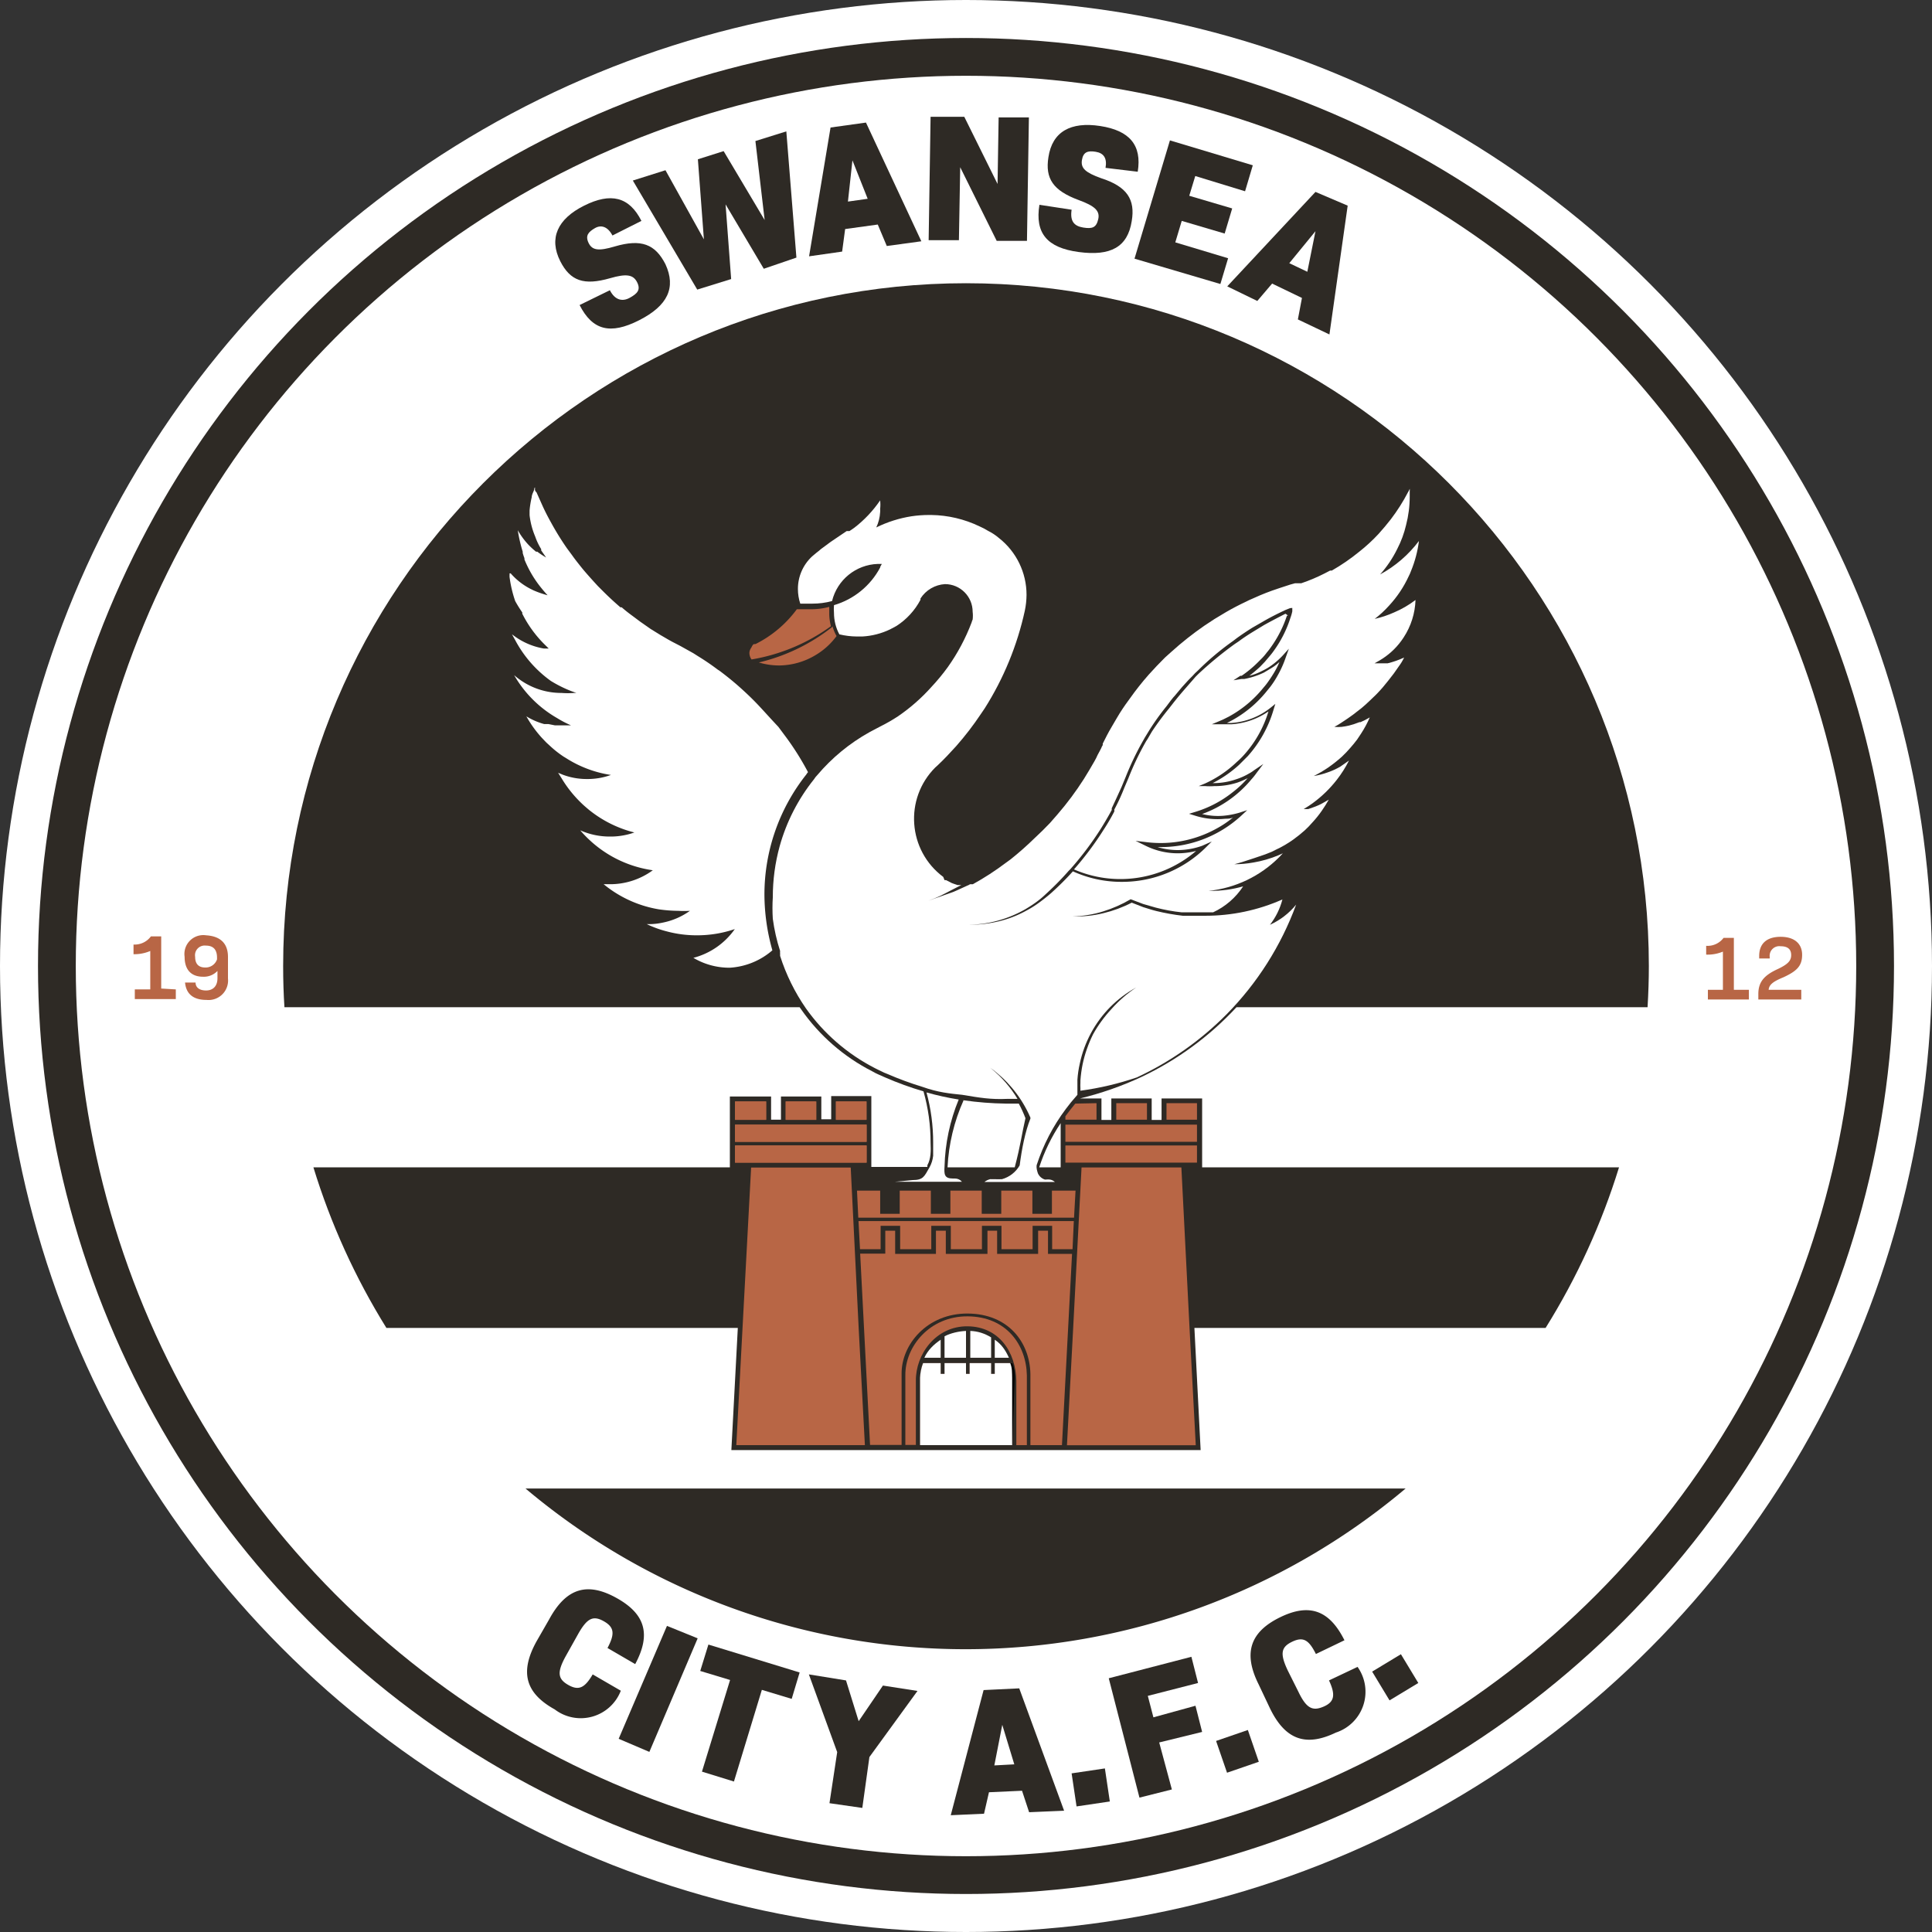 <?xml version="1.0" encoding="UTF-8" standalone="no"?>
<svg
   xmlns:dc="http://purl.org/dc/elements/1.1/"
   xmlns:cc="http://creativecommons.org/ns#"
   xmlns:rdf="http://www.w3.org/1999/02/22-rdf-syntax-ns#"
   xmlns:svg="http://www.w3.org/2000/svg"
   xmlns="http://www.w3.org/2000/svg"
   xmlns:sodipodi="http://sodipodi.sourceforge.net/DTD/sodipodi-0.dtd"
   xmlns:inkscape="http://www.inkscape.org/namespaces/inkscape"
   inkscape:version="1.0 (4035a4f, 2020-05-01)"
   height="600"
   width="600"
   sodipodi:docname="Logoo Swansea City AFC - 2021.svg"
   version="1.1"
   viewBox="0 0 600 600"
   data-name="Layer 1"
   id="Layer_1">
  <rect x="0" y="0" width="600" height="600" fill="#333333" stroke="none"/>
  <sodipodi:namedview
     inkscape:current-layer="Layer_1"
     inkscape:window-maximized="0"
     inkscape:window-y="0"
     inkscape:window-x="0"
     inkscape:cy="347.71313"
     inkscape:cx="311.44548"
     inkscape:zoom="0.7425"
     showgrid="false"
     id="namedview950"
     inkscape:window-height="900"
     inkscape:window-width="1440"
     inkscape:pageshadow="2"
     inkscape:pageopacity="0"
     guidetolerance="10"
     gridtolerance="10"
     objecttolerance="10"
     borderopacity="1"
     bordercolor="#666666"
     pagecolor="#ffffff" />
  <defs
     id="defs835">
    <style
       id="style833">.cls-1,.cls-6{fill:#fff;}.cls-2,.cls-5{fill:#2e2a25;}.cls-3,.cls-4{fill:#b86645;}.cls-4,.cls-5,.cls-6{fill-rule:evenodd;}</style>
  </defs>
  <g
     id="g1136">
    <circle
       class="cls-1"
       cx="300"
       cy="300"
       r="300"
       id="circle837"
       style="stroke-width:6.667" />
    <circle
       class="cls-2"
       cx="300"
       cy="300"
       r="288.2"
       id="circle839"
       style="stroke-width:6.667" />
    <circle
       class="cls-1"
       cx="300"
       cy="300"
       r="276.467"
       id="circle841"
       style="stroke-width:6.667" />
  </g>
  <g
     id="g1148">
    <path
       id="path929"
       style="fill:#2e2a25;stroke-width:6.667;fill-opacity:1"
       d="M 300.01,87.959 C 182.895,87.954 87.948,182.885 87.934,300 c 0,4.444 0.134,8.712 0.4,12.801 H 248.334 l 0.467,0.666 c 5.682,8.144 13.284,14.761 22.133,19.266 1.244,0.751 2.618,1.253 3.934,1.867 3.885,1.69 7.87,3.137 11.934,4.334 1.467,5.184 2.207,10.546 2.199,15.934 0.103,2.459 0.136,4.975 -1,7 0.013,0.178 0.013,0.356 0,0.533 h -17.4 v -22 h -12.467 v 7.199 h -3.066 V 340.533 H 242.533 v 7.199 h -3.066 v -7.199 h -12.801 v 22 H 97.334 C 102.709,380.063 110.328,396.824 120,412.4 h 109.133 l -2,37.934 h 145.734 l -1.934,-37.934 H 480 c 9.719,-15.57 17.383,-32.331 22.801,-49.867 h -129.467 v -21.4 h -12.602 v 6.668 h -3.066 v -6.668 h -12.533 v 6.668 h -3.066 v -6.668 h -6.666 c 6.56,-1.587 12.947,-3.82 19.066,-6.666 11.137,-5.271 21.162,-12.625 29.533,-21.666 H 511.666 C 511.933,308.356 512.066,304.089 512.066,300 512.052,182.893 417.117,87.965 300.01,87.959 Z M 299,341.666 h 0.268 l -0.016,0.037 c 4.334,0.626 8.704,0.97 13.082,1.029 h 4.066 c 0.783,1.467 1.474,2.981 2.066,4.535 -1.14,4.847 -1.447,8.113 -3.334,15.266 h -20.865 c 0.346,-7.194 2.037,-14.259 4.984,-20.83 -0.084,-0.012 -0.168,-0.025 -0.252,-0.037 z m 30.4,7.135 v 13.732 h -6.668 c 1.577,-4.864 3.821,-9.485 6.668,-13.732 z"
       sodipodi:nodetypes="cccccccccccccccccccccccccccccccccccccccccccccccccccccccccccccc" />
    <path
       class="cls-5"
       d="m 436.533,462.267 a 212.067,212.067 0 0 1 -273.333,0 z"
       id="path943"
       style="stroke-width:6.667" />
  </g>
  <g
     id="g1005">
    <g
       id="g979">
      <path
         style="stroke-width:6.667"
         id="path843"
         d="m 54.6,307.267 v 3 H 41.867 v -3 h 4.8 v -11.933 a 12.467,12.467 0 0 1 -5.2,1 v -3 a 6.267,6.267 0 0 0 5.4,-2.533 h 3.2 V 307 Z"
         class="cls-3" />
      <path
         style="stroke-width:6.667"
         id="path845"
         d="m 70.8,297.2 v 6.667 a 6.067,6.067 0 0 1 -6.667,6.667 c -4.2,0 -6.333,-1.933 -6.667,-5.4 h 3.267 c 0,1.533 1.2,2.467 3.267,2.467 2.067,0 3.533,-1.267 3.533,-3.8 v -2.267 a 5.8,5.8 0 0 1 -4.467,1.8 c -3.667,0 -5.733,-2.133 -5.733,-6.2 A 5.867,5.867 0 0 1 64,290.467 c 4.4,0.267 6.8,2.467 6.8,6.733 z m -3.4,0.733 V 297.4 c 0,-2.467 -1.133,-3.733 -3.467,-3.733 A 3,3 0 0 0 60.6,297.133 c 0,2.133 1,3.333 3.133,3.333 A 3.733,3.733 0 0 0 67.4,297.933 Z"
         class="cls-3" />
      <path
         style="stroke-width:6.667"
         id="path847"
         d="m 543.133,307.4 v 3 H 530.4 v -3 h 4.667 v -11.867 a 12.4,12.4 0 0 1 -5.2,0.933 v -2.733 a 6.2,6.2 0 0 0 5.4,-2.467 h 3.2 V 307.4 Z"
         class="cls-3" />
      <path
         style="stroke-width:6.667"
         id="path849"
         d="M 549.267,307.4 H 559.4 v 3 h -13.333 v -1.667 c 0,-3.667 1.667,-5.8 6.067,-7.8 3.067,-1.467 4.133,-2.533 4.133,-4.333 0,-1.8 -1.067,-2.733 -3.267,-2.733 A 3,3 0 0 0 549.6,297.2 v 0.467 h -3.267 v -0.8 c 0,-3.867 2.4,-5.933 6.667,-5.933 4.267,0 6.667,2.133 6.667,5.6 0,3.467 -1.667,5.067 -5.867,7 -3.267,1.333 -4.4,2.333 -4.533,3.867 z"
         class="cls-3" />
    </g>
    <g
       id="g973">
      <path
         style="stroke-width:6.667"
         id="path851"
         d="m 197.267,516.8 c 4.933,-9.2 3.2,-15.533 -5.8,-20.533 -9,-5 -15.6,-3.2 -20.933,6.667 l -3.867,6.733 c -5.333,9.6 -3.533,16.133 5.6,21.2 a 13.333,13.333 0 0 0 20.533,-5.8 L 184.067,520 c -2.467,4.2 -4.333,5.133 -7.6,3.267 -3.267,-1.867 -3.533,-3.933 -0.733,-9 L 179.467,507.6 c 2.8,-5 4.667,-6 8,-4.133 3.333,1.867 3.533,3.933 1.2,8.333 z"
         class="cls-2" />
      <path
         style="stroke-width:6.667"
         id="path853"
         d="m 207.133,504.933 -15,35.067 9.533,4.067 15,-35.267 z"
         class="cls-2" />
      <path
         style="stroke-width:6.667"
         id="path855"
         d="m 220,510.733 -2.533,8.2 9.267,2.8 L 218,550.2 227.933,553.267 236.6,524.8 l 9.267,2.8 2.467,-8.2 z"
         class="cls-2" />
      <path
         style="stroke-width:6.667"
         id="path857"
         d="m 274.2,523.467 -7.533,11.067 -3.933,-12.667 L 251.2,520 260,544.133 257.6,560 l 10.2,1.467 2.2,-15.8 14.933,-20.533 z"
         class="cls-2" />
      <path
         style="stroke-width:6.667"
         id="path859"
         d="m 316.533,524.333 -11.067,0.533 -10.2,38.867 L 305.6,563.267 307.133,556.6 317.4,556.133 l 2.2,6.667 10.867,-0.467 z m -7.733,23.933 2.467,-12.6 L 315,547.933 Z"
         class="cls-2" />
      <path
         style="stroke-width:6.667"
         id="path861"
         d="M 343.133,549.2 332.8,550.733 334.333,561 l 10.333,-1.533 z"
         class="cls-2" />
      <path
         style="stroke-width:6.667"
         id="path863"
         d="m 373.333,537.867 -2.067,-8.133 -13.067,3.6 -1.733,-6.667 15.6,-4 L 370,514.533 344.333,521.2 l 9.533,37.067 10.067,-2.533 -3.933,-14.6 z"
         class="cls-2" />
      <path
         style="stroke-width:6.667"
         id="path865"
         d="m 387.533,537.267 -9.867,3.4 3.4,9.867 9.867,-3.4 z"
         class="cls-2" />
      <path
         style="stroke-width:6.667"
         id="path867"
         d="m 421.6,517.667 -8.867,4.2 c 2.067,4.467 1.733,6.667 -1.667,8.133 -3.4,1.467 -5.333,0.6 -7.8,-4.533 L 399.933,518.8 c -2.467,-5.2 -2.133,-7.267 1.333,-8.933 3.467,-1.667 5.2,-0.6 7.4,3.8 L 417.533,509.4 c -4.667,-9.333 -10.867,-11.6 -20,-7.133 -9.133,4.467 -11.6,10.933 -6.667,20.8 l 3.467,7.333 c 4.733,9.867 11.133,12.2 20.533,7.667 a 13.333,13.333 0 0 0 6.733,-20.4 z"
         class="cls-2" />
      <path
         style="stroke-width:6.667"
         id="path869"
         d="m 435.067,513.733 -8.933,5.4 5.4,8.933 8.933,-5.4 z"
         class="cls-2" />
    </g>
    <g
       id="g961">
      <path
         style="stroke-width:6.667"
         id="path871"
         d="M 206.667,82.067 C 203.467,75.8 199.133,74.133 190.933,76.533 186,78 183.933,77.8 182.8,75.467 c -1.133,-2.333 0,-3.467 1.933,-4.6 1.933,-1.133 4,-0.533 5.467,2.267 L 199.2,68.6 C 195.4,61.067 189.667,59.733 181.4,63.867 173.133,68 170.4,74 174,81.133 c 3.133,6.133 7.333,7.6 15.467,5.267 5.067,-1.467 7.2,-1.133 8.4,1.267 1.2,2.4 0,3.533 -2.267,4.8 -2.267,1.267 -4.6,0.8 -6.2,-2.333 l -9.4,4.6 C 184,102.6 189.533,104 198.467,99.467 207.4,94.933 210,89.333 206.667,82.067 Z"
         class="cls-2" />
      <path
         style="stroke-width:6.667"
         id="path873"
         d="M 247.333,80 244.2,40.8 l -9.6,3 2.867,24.533 -12.733,-21.4 -8,2.533 1.867,24.867 -11.933,-21.467 -10.133,3.2 20,33.867 10.533,-3.267 -1.733,-23.2 11.867,20 z"
         class="cls-2" />
      <path
         style="stroke-width:6.667"
         id="path875"
         d="m 268.933,38.067 -11,1.533 -6.667,40 10.267,-1.467 0.933,-7 10.133,-1.4 2.8,6.667 10.733,-1.467 z m -5.6,24.533 1.4,-12.8 4.733,11.933 z"
         class="cls-2" />
      <path
         style="stroke-width:6.667"
         id="path877"
         d="M 310.133,36.467 309.8,57.133 299.467,36.267 H 289 L 288.4,74.6 h 9.4 L 298.2,51.933 309.533,74.8 h 9.4 l 0.6,-38.333 z"
         class="cls-2" />
      <path
         style="stroke-width:6.667"
         id="path879"
         d="m 353.333,53.333 c 1.333,-8.267 -2.533,-12.8 -11.667,-14.2 C 332.533,37.733 326.8,40.867 325.6,48.8 c -1.067,6.667 1.467,10.4 9.4,13.333 4.933,1.8 6.667,3.333 6.067,5.933 -0.6,2.6 -1.8,3.067 -4.667,2.6 -2.867,-0.467 -4.133,-2 -3.6,-5.533 L 322.8,63.6 c -1.4,8.733 2.267,13.333 12.2,14.667 9.933,1.333 15.2,-1.533 16.467,-9.6 C 352.6,62 350.067,57.933 341.933,55.333 337.133,53.6 335.6,52.267 336,49.733 c 0.4,-2.533 1.8,-3 4.267,-2.6 2.467,0.4 3.6,1.933 3.067,5 z"
         class="cls-2" />
      <path
         style="stroke-width:6.667"
         id="path881"
         d="m 386.667,59.4 2.4,-8.067 L 363.333,43.6 l -11,36.733 L 379,88.2 381.4,80.2 365,75.267 367,68.6 l 13.333,3.933 2.333,-7.8 L 369.333,60.8 371.2,54.667 Z"
         class="cls-2" />
      <path
         style="stroke-width:6.667"
         id="path883"
         d="m 408.533,59.6 -27.4,29.333 9.333,4.533 4.6,-5.4 9.267,4.467 -1.267,6.667 9.8,4.667 5.667,-40 z M 406,84.4 400.4,81.733 408.533,71.8 Z"
         class="cls-2" />
    </g>
  </g>
  <g
     id="g1128">
    <rect
       class="cls-3"
       x="228.267"
       y="342.067"
       width="9.667"
       height="5.733"
       id="rect885"
       style="stroke-width:6.667" />
    <rect
       class="cls-3"
       x="244"
       y="342.067"
       width="9.533"
       height="5.733"
       id="rect887"
       style="stroke-width:6.667" />
    <rect
       class="cls-3"
       x="259.6"
       y="342.067"
       width="9.467"
       height="5.733"
       id="rect891"
       style="stroke-width:6.667" />
    <rect
       class="cls-3"
       x="228.267"
       y="349.267"
       width="40.867"
       height="5.333"
       id="rect893"
       style="stroke-width:6.667" />
    <rect
       class="cls-3"
       x="228.267"
       y="355.733"
       width="40.867"
       height="5.333"
       id="rect895"
       style="stroke-width:6.667" />
    <path
       class="cls-4"
       d="M 314.333,427.867 V 448.8 h -28.6 v -20.933 a 14.333,14.333 0 0 1 0.933,-4.533 h 5.467 v 3.333 h 1.2 v -3.333 H 300 v 3.333 h 1.133 v -3.333 H 307.8 v 3.333 h 1.133 v -3.333 h 5.533 a 14.333,14.333 0 0 1 -0.133,4.533 z"
       id="path905"
       style="stroke-width:6.667" />
    <path
       class="cls-4"
       d="M 332.933,389.4 329.8,448.8 H 320 v -22.133 c -0.196,-9.771 -6.807,-18.63 -19.433,-18.734 C 287.94,407.83 279.881,417.602 280,426.667 v 22.066 h -9.8 l -3.067,-59.4 h 7.8 V 382.2 H 278 v 7.2 h 12.667 v -7.2 h 3.067 v 7.2 h 12.933 v -7.2 h 3 v 7.2 H 322.4 v -7.2 h 3.067 v 7.2 z"
       id="path909"
       style="fill:#b86645;fill-opacity:1;stroke-width:6.667"
       sodipodi:nodetypes="cccczccccccccccccccccccccc" />
    <polygon
       class="cls-4"
       points="54.01,62.1 53.1,62.1 53.1,63.19 51.65,63.19 51.65,62.1 50.74,62.1 50.74,63.19 49.29,63.19 49.29,62.1 48.38,62.1 48.38,63.19 46.93,63.19 46.93,62.1 46.02,62.1 46.02,63.19 45.06,63.19 44.99,61.88 55.02,61.88 54.96,63.19 54.01,63.19 "
       id="polygon911"
       transform="matrix(6.667,0,0,6.667,-33.333,-33.333)" />
    <polygon
       class="cls-4"
       points="44.92,60.46 46,60.46 46,61.54 46.91,61.54 46.91,60.46 48.36,60.46 48.36,61.54 49.27,61.54 49.27,60.46 50.73,60.46 50.73,61.54 51.64,61.54 51.64,60.46 53.09,60.46 53.09,61.54 54,61.54 54,60.46 55.1,60.46 55.03,61.72 44.98,61.72 "
       id="polygon913"
       transform="matrix(6.667,0,0,6.667,-33.333,-33.333)" />
    <g
       id="g1084">
      <path
         style="stroke-width:6.667"
         id="path915"
         d="m 340.533,342.6 v 5.133 h -9.667 v -1.067 c 1,-1.333 2,-2.667 3.067,-3.933 z"
         class="cls-4" />
      <rect
         style="stroke-width:6.667"
         id="rect917"
         height="5.133"
         width="9.533"
         y="342.6"
         x="346.667"
         class="cls-3" />
      <polygon
         transform="matrix(6.667,0,0,6.667,-33.333,-33.333)"
         id="polygon919"
         points="55.38,59.38 60.03,59.38 60.41,66.86 60.7,72.32 54.7,72.32 54.99,66.86 "
         class="cls-4" />
      <rect
         style="stroke-width:6.667"
         id="rect921"
         height="5.133"
         width="9.467"
         y="342.6"
         x="362.267"
         class="cls-3" />
      <rect
         style="stroke-width:6.667"
         id="rect923"
         height="5.333"
         width="40.867"
         y="349.267"
         x="330.867"
         class="cls-3" />
      <rect
         style="stroke-width:6.667"
         id="rect925"
         height="5.333"
         width="40.867"
         y="355.733"
         x="330.867"
         class="cls-3" />
    </g>
    <path
       style="stroke-width:6.667"
       d="m 314.333,448.8 h -28.6 v -20.933 a 14.333,14.333 0 0 1 0.933,-4.533 h 5.467 v 3.333 h 1.2 v -3.333 H 300 v 3.333 h 1.133 v -3.333 H 307.8 v 3.333 h 1.133 v -3.333 h 5.533 a 14.333,14.333 0 0 1 0.667,4.533 z"
       id="path1041" />
    <g
       id="g1075"
       style="fill:#b86645;fill-opacity:1">
      <path
         id="path1039"
         d="M 228.667,448.8 230.6,412.4 233.267,362.6 H 264.2 l 2.467,49.8 1.933,36.4 z"
         style="stroke-width:6.667;fill:#b86645;fill-opacity:1" />
      <path
         id="path1037"
         d="m 228.267,361.067 v -5.333 h 40.867 v 5.333 z"
         style="stroke-width:6.667;fill:#b86645;fill-opacity:1" />
      <path
         id="path1035"
         d="m 228.267,349.267 h 40.867 V 354.6 h -40.867 z"
         style="stroke-width:6.667;fill:#b86645;fill-opacity:1" />
      <path
         id="path1033"
         d="m 228.267,342.067 h 9.667 v 5.667 h -9.667 z"
         style="stroke-width:6.667;fill:#b86645;fill-opacity:1" />
      <path
         id="path1031"
         d="m 244,342.067 h 9.333 v 5.667 H 244 Z"
         style="stroke-width:6.667;fill:#b86645;fill-opacity:1" />
      <path
         id="path1029"
         d="m 259.6,342.067 h 9.533 v 5.667 H 259.6 Z"
         style="stroke-width:6.667;fill:#b86645;fill-opacity:1" />
    </g>
    <path
       sodipodi:nodetypes="cczcccczccc"
       style="fill:#b86645;fill-opacity:1;stroke-width:6.406"
       id="path1093"
       d="m 318.903,448.8 v -21.663 c -0.185,-9.563 -6.422,-18.235 -18.335,-18.336 -11.913,-0.101 -19.516,9.463 -19.404,18.336 v 21.598 l 3.27,0.008 v -19.928 c -0.093,-8.187 6.193,-17.012 16.041,-16.919 9.848,0.094 15.005,8.094 15.157,16.919 v 19.989 z"
       class="cls-4" />
    <g
       id="g1091"
       transform="translate(1.65e-4)">
      <path
         sodipodi:nodetypes="cccc"
         style="stroke-width:6.667"
         id="path931"
         d="m 292.133,416.067 v 5.6 h -5.066 c 1.05,-2.349 2.935,-4.159 5.066,-5.6 z"
         class="cls-6" />
      <path
         sodipodi:nodetypes="ccccc"
         style="stroke-width:6.667"
         id="path933"
         d="m 300,413.333 v 8.334 l -6.667,-3.3e-4 3.3e-4,-6.667 c 1.892,-1.012 4.523,-1.582 6.667,-1.667 z"
         class="cls-6" />
      <path
         sodipodi:nodetypes="ccccc"
         style="stroke-width:6.667"
         id="path935"
         d="m 307.8,415.333 v 6.334 h -6.467 v -8.334 c 2.357,0.083 4.453,0.772 6.467,2 z"
         class="cls-6" />
      <path
         sodipodi:nodetypes="cccc"
         style="stroke-width:6.667"
         id="path937"
         d="M 313.333,421.667 H 308.933 v -5.6 c 2.149,1.44 3.323,3.248 4.4,5.6 z"
         class="cls-6" />
      <path
         sodipodi:nodetypes="ccccccccccccccccccc"
         style="stroke-width:6.667"
         id="path939"
         d="m 314.333,448.8 h -28.6 v -20.933 c 0.064,-1.552 0.379,-3.083 0.933,-4.533 h 5.466 l 3.3e-4,3.333 h 1.2 v -3.333 H 300 v 3.333 h 1.133 l -3.3e-4,-3.333 h 6.667 v 3.333 h 1.133 v -3.333 h 4.8 c 0.652,1.54 0.55,3.081 0.6,4.621 z"
         class="cls-6" />
    </g>
  </g>
  <g
     id="g1144">
    <path
       style="fill:#ffffff;stroke-width:6.667"
       d="M 335.533,338.733 V 338 c -0.035,-0.622 -0.035,-1.245 0,-1.867 v -0.6 c 0.12,-1.657 0.342,-3.304 0.667,-4.933 0.334,-1.629 0.779,-3.232 1.333,-4.8 0.547,-1.573 1.193,-3.109 1.933,-4.6 1.587,-2.844 3.512,-5.485 5.733,-7.867 2.258,-2.543 4.835,-4.784 7.667,-6.667 -2.964,1.628 -5.68,3.671 -8.067,6.067 v 0 c -4.777,4.838 -8.063,10.947 -9.467,17.6 -0.375,1.645 -0.62,3.317 -0.733,5 V 336 337.933 340 v 0 l -2,2.333 L 331,344.4 c -3.963,5.284 -7.026,11.185 -9.067,17.467 -0.118,0.878 0.146,1.765 0.4,2.533 0.419,0.932 1.222,1.637 2.2,1.933 v 0 c 1.322,-0.125 2.132,-0.057 3.067,0.733 h -21.867 c 0.528,-0.419 1.143,-0.715 1.8,-0.867 1.226,-0.02 2.569,0.069 3.667,0 2.309,-0.655 4.271,-2.186 5.467,-4.267 C 317.331,356.811 318.371,351.43 320,347.4 v 0 -0.333 c -0.207,-0.478 -0.423,-0.95 -0.649,-1.417 -2.702,-5.588 -6.762,-10.42 -11.818,-14.049 l 0.4,0.333 c 3.208,2.622 5.937,5.78 8.067,9.333 h -3.2 c -5.112,0.225 -8.293,-0.314 -14,-1.267 -3.78,-0.386 -7.464,-0.725 -12.333,-2.467 -3.696,-1.124 -7.324,-2.459 -10.867,-4 l -1,-0.4 -2.067,-1 -0.8,-0.4 c -8.55,-4.379 -15.915,-10.761 -21.467,-18.6 -3.454,-4.998 -6.15,-10.48 -8,-16.267 v -0.733 c -0.029,-0.266 -0.029,-0.534 0,-0.8 -1.051,-3.259 -1.81,-6.606 -2.267,-10 -0.14,-2.22 -0.14,-4.447 0,-6.667 -0.007,-5.361 0.711,-10.698 2.133,-15.867 2.112,-7.583 5.741,-14.659 10.667,-20.8 0.14,-0.233 0.296,-0.456 0.467,-0.667 l 0.533,-0.6 c 4.552,-5.385 10.04,-9.902 16.2,-13.333 l 2.133,-1.133 v 0 l 1.4,-0.733 v 0 c 1.836,-0.917 3.617,-1.941 5.333,-3.067 3.824,-2.612 7.316,-5.679 10.4,-9.133 1.816,-1.936 3.508,-3.985 5.067,-6.133 3.049,-4.287 5.536,-8.947 7.4,-13.867 v 0 c 0.081,-0.321 0.193,-0.634 0.333,-0.933 0.097,-0.797 0.097,-1.603 0,-2.4 0,-4.75 -3.85,-8.6 -8.6,-8.6 -3.101,0.191 -5.925,1.85 -7.6,4.467 v 0 0.4 0 c -1.75,3.307 -4.321,6.108 -7.467,8.133 l -2,1.067 c -2.694,1.293 -5.616,2.041 -8.6,2.2 h -1.733 c -1.819,-0.016 -3.631,-0.24 -5.4,-0.667 -1.096,-2.051 -1.668,-4.341 -1.667,-6.667 -0.066,-0.799 -0.066,-1.601 0,-2.4 6.154,-1.799 11.322,-6.006 14.333,-11.667 0,-0.333 0.333,-0.733 0.533,-1.133 H 272.6 c -6.784,0.225 -12.589,4.939 -14.2,11.533 -2,0.536 -4.063,0.805 -6.133,0.8 h -3.733 c -0.486,-1.462 -0.734,-2.993 -0.733,-4.533 -0.017,-3.845 1.58,-7.52 4.4,-10.133 v 0 l 1.267,-1.067 L 254.4,171 l 0.533,-0.467 3.067,-2.267 4.933,-3.333 h 0.467 0.4 v 0 l 1.467,-1 c 3.126,-2.397 5.849,-5.278 8.067,-8.533 0.102,0.886 0.102,1.781 0,2.667 0.033,0.333 0.033,0.667 0,1 -0.091,1.64 -0.498,3.248 -1.2,4.733 3.448,-1.701 7.135,-2.87 10.933,-3.467 1.81,-0.268 3.637,-0.402 5.467,-0.4 H 289.2 c 5.198,0.071 10.317,1.277 15,3.533 0.923,0.399 1.814,0.867 2.667,1.4 1.198,0.592 2.318,1.331 3.333,2.2 5.434,4.25 8.607,10.768 8.6,17.667 -0.012,1.658 -0.191,3.311 -0.533,4.933 C 315.913,200.428 311.694,210.694 305.8,220 l -1.133,1.667 c -2.348,3.526 -4.931,6.89 -7.733,10.067 -1.867,2.067 -3.8,4.133 -5.867,6.067 l -0.6,0.533 v 0 0 c -9.715,9.715 -8.549,25.789 2.467,34 l 0.4,1 v 0 H 293.8 l 1.2,0.6 c 0.375,0.23 0.778,0.409 1.2,0.533 l 1.2,0.4 h 1.133 l -2.6,1.333 -3.733,1.933 c -1.282,0.602 -2.595,1.136 -3.933,1.6 l 4,-1.4 3.933,-1.4 1.067,-0.467 v 0 l 3.067,-1.4 v 0 c 0.33,-0.115 0.644,-0.272 0.933,-0.467 h 0.4 0.467 c 3.575,-1.977 7.006,-4.205 10.267,-6.667 v 0 l 1.467,-1.067 c 2.623,-2.093 5.137,-4.318 7.533,-6.667 1.6,-1.467 3.133,-3 4.667,-4.6 L 328.4,252.933 c 2.997,-3.463 5.737,-7.139 8.2,-11 1.133,-1.8 2.267,-3.733 3.333,-5.6 0.351,-0.602 0.662,-1.225 0.933,-1.867 0.4,-0.667 0.733,-1.4 1.133,-2.133 v 0 c 0.115,-0.33 0.272,-0.644 0.467,-0.933 v -0.467 C 343.333,229.2 344.2,227.467 345.2,225.8 c 1,-1.667 2.2,-3.867 3.467,-5.733 l 0.867,-1.267 1.4,-1.933 c 1.801,-2.546 3.737,-4.994 5.8,-7.333 1.6,-1.8 3.333,-3.6 5.067,-5.333 l 1.933,-1.733 v 0 c 3.241,-2.933 6.67,-5.649 10.267,-8.133 l 3.133,-2.067 3.667,-2.2 c 2.067,-1.2 4.133,-2.267 6.267,-3.267 l 0.8,-0.4 c 2.333,-1.067 4.667,-2.067 7.067,-2.933 l 2.333,-0.8 3.467,-1.133 1.467,-0.4 v 0 h 0.933 v 0 h 1 c 2.494,-0.844 4.923,-1.868 7.267,-3.067 L 413.067,177.2 H 413.6 c 3.002,-1.716 5.856,-3.678 8.533,-5.867 2.141,-1.685 4.147,-3.535 6,-5.533 1.333,-1.467 2.6,-3 3.8,-4.533 2.016,-2.641 3.801,-5.452 5.333,-8.4 0.217,-0.335 0.396,-0.692 0.533,-1.067 0.033,0.288 0.033,0.579 0,0.867 V 154.2 c 10e-4,2.992 -0.38,5.971 -1.133,8.867 -0.6,2.571 -1.519,5.056 -2.733,7.4 -1.409,2.875 -3.203,5.544 -5.333,7.933 4.722,-2.56 8.838,-6.107 12.067,-10.4 -0.403,3.207 -1.233,6.346 -2.467,9.333 -0.204,0.573 -0.449,1.13 -0.733,1.667 -1.533,3.322 -3.58,6.382 -6.067,9.067 -1.356,1.514 -2.852,2.898 -4.467,4.133 2.062,-0.465 4.072,-1.135 6,-2 2.375,-1.006 4.614,-2.305 6.667,-3.867 -0.136,4.13 -1.404,8.143 -3.667,11.6 -1.721,2.673 -3.994,4.946 -6.667,6.667 L 428.4,205.133 426.867,206 h 1.533 1.2 1.333 c 1.766,-0.429 3.486,-1.032 5.133,-1.8 -0.444,0.94 -0.98,1.833 -1.6,2.667 -1.067,1.6 -2.2,3.133 -3.4,4.6 -1.061,1.372 -2.196,2.685 -3.4,3.933 l -0.533,0.533 -1.667,1.6 c -0.867,0.867 -1.733,1.6 -2.667,2.4 l -1.467,1.133 c -0.867,0.733 -1.867,1.4 -2.8,2.067 l -2,1.333 c -0.687,0.461 -1.399,0.884 -2.133,1.267 0.754,0.069 1.513,0.069 2.267,0 0.762,-0.095 1.518,-0.229 2.267,-0.4 1.111,-0.285 2.202,-0.641 3.267,-1.067 h 0.333 c 0.988,-0.422 1.946,-0.912 2.867,-1.467 -0.763,1.765 -1.678,3.46 -2.733,5.067 l -1.2,1.8 C 420.8,230.533 420.133,231.4 419.4,232.2 c -0.837,0.982 -1.727,1.917 -2.667,2.8 -1.391,1.249 -2.861,2.406 -4.4,3.467 -1.391,0.933 -2.838,1.779 -4.333,2.533 1.476,-0.244 2.927,-0.623 4.333,-1.133 1.37,-0.463 2.688,-1.066 3.933,-1.8 L 418.933,236.2 c -1.06,2.123 -2.334,4.134 -3.8,6 -2.106,2.702 -4.574,5.103 -7.333,7.133 l -1.333,0.933 -1.6,1 h 1.4 L 407.8,250.733 c 1.209,-0.409 2.371,-0.946 3.467,-1.6 l 1.4,-0.8 c -0.667,1.2 -1.4,2.333 -2.133,3.4 -0.909,1.315 -1.912,2.562 -3,3.733 -0.748,0.871 -1.55,1.695 -2.4,2.467 -1.067,0.933 -2.2,1.867 -3.4,2.733 -1.756,1.268 -3.632,2.362 -5.6,3.267 l -1.2,0.6 v 0 l -2,0.8 v 0 l -3.533,1.2 c -2,0.667 -4,1.333 -6.067,1.867 1.967,-0.009 3.93,-0.187 5.867,-0.533 2.701,-0.449 5.341,-1.21 7.867,-2.267 L 398.4,265 l -1.133,1.2 c -5.869,5.898 -13.591,9.595 -21.867,10.467 h 0.6 c 3.405,0.012 6.794,-0.46 10.067,-1.4 -2.292,3.512 -5.527,6.307 -9.333,8.067 h -1.6 -4.067 H 367 c -2.722,-0.283 -5.419,-0.773 -8.067,-1.467 L 355,280.733 l -3.867,-1.467 v 0 0 c -2.707,1.6 -5.594,2.876 -8.6,3.8 -3.048,0.941 -6.211,1.457 -9.4,1.533 3.208,0.1 6.416,-0.236 9.533,-1 3.054,-0.73 6.009,-1.827 8.8,-3.267 l 3.6,1.4 c 1.333,0.4 2.667,0.867 4.067,1.2 2.7,0.661 5.438,1.151 8.2,1.467 h 4.133 2.733 c 8.289,0.022 16.49,-1.704 24.067,-5.067 -0.741,2.858 -2.057,5.534 -3.867,7.867 3.162,-1.427 5.947,-3.573 8.133,-6.267 -4.691,12.764 -12.056,24.379 -21.6,34.067 -8.054,8.133 -17.49,14.769 -27.867,19.6 -5.695,1.948 -11.568,3.332 -17.533,4.133 z"
       id="path1067"
       sodipodi:nodetypes="cccccccccssccccccccccscccccccccsccccccccccccccccccccccccscccsscccsccsccccccccccccccsccccccccccccccccccccccccccccsccccccccccccccccscccsccccccccssccsccccccsccccccccccccccccccccccccccccccccccccccccccccccccccccccccccccccccccccccccccccsccccccccccccccccccccccsccccccccccccccc" />
    <path
       style="fill:#ffffff;stroke:none;stroke-width:6.667"
       d="m 283.405,366.486 c 3.309,-0.016 3.62,-1.08 5.262,-3.952 0.616,-1.112 1.001,-2.336 1.133,-3.6 v -0.6 -3.467 c 0.015,-5.269 -0.68,-10.516 -2.067,-15.6 3.287,0.93 6.626,1.664 10,2.2 -2.727,6.606 -4.218,13.656 -4.4,20.8 -0.157,2.432 -0.073,3.733 2.6,3.733 H 296.6 c 0.824,0.003 1.604,0.369 2.133,1 H 278 Z"
       id="path1019"
       sodipodi:nodetypes="ccccccccccccc" />
    <path
       style="fill:#ffffff;stroke-width:6.667"
       d="m 226.667,300.533 a 21.867,21.867 0 0 1 -11.333,-3.067 22.667,22.667 0 0 0 12.867,-8.933 36.067,36.067 0 0 1 -11.733,1.933 35.467,35.467 0 0 1 -9.333,-1.2 A 33.333,33.333 0 0 1 200.867,287 h 0.4 a 20.533,20.533 0 0 0 4.533,-0.467 21.867,21.867 0 0 0 8.467,-3.667 32.867,32.867 0 0 1 -3.667,0 43.733,43.733 0 0 1 -6,-0.467 36.4,36.4 0 0 1 -17.133,-7.8 H 189.4 A 22.4,22.4 0 0 0 202.733,270.267 36.2,36.2 0 0 1 189.4,265.6 a 36.667,36.667 0 0 1 -9.2,-7.733 v 0 0 a 22.6,22.6 0 0 0 9.267,1.933 21.733,21.733 0 0 0 4.667,-0.467 20,20 0 0 0 2.867,-0.8 l -1.467,-0.4 a 36.667,36.667 0 0 1 -12.667,-6.667 C 182,250.733 181.133,250 180.333,249.2 a 37.267,37.267 0 0 1 -5.867,-7.4 l -1.133,-1.8 1.467,0.6 a 21.2,21.2 0 0 0 7.467,1.333 v 0 a 21.4,21.4 0 0 0 7.467,-1.267 34.733,34.733 0 0 1 -6.667,-1.667 35.667,35.667 0 0 1 -7.333,-3.6 l -0.667,-0.4 a 32.067,32.067 0 0 1 -3.8,-2.933 l -1.6,-1.467 -1.4,-1.467 a 35.933,35.933 0 0 1 -4.8,-6.667 21.4,21.4 0 0 0 5.533,2.4 h 1.333 l 2,0.4 H 175.2 177.333 A 33.333,33.333 0 0 1 173,223 v 0 A 36.067,36.067 0 0 1 159.667,209.667 22.133,22.133 0 0 0 174.4,215.2 a 25.4,25.4 0 0 0 3.933,0 H 179 l -1.667,-0.6 A 39.267,39.267 0 0 1 171.067,211.467 36.8,36.8 0 0 1 160,198.8 l -1,-1.8 1.2,0.867 A 21.667,21.667 0 0 0 168.867,201.4 H 170.4 l -0.8,-0.8 a 36.4,36.4 0 0 1 -7.4,-10 v -0.4 a 39.267,39.267 0 0 1 -2.2,-3.533 37.933,37.933 0 0 1 -1.733,-7.333 3.533,3.533 0 0 1 0,-0.867 0.867,0.867 0 0 1 0,-0.4 v 0 H 158.6 a 20.733,20.733 0 0 0 6,4.733 l 1.067,0.533 a 31.133,31.133 0 0 0 4.4,1.533 c -1,-1.067 -1.933,-2.2 -2.8,-3.333 v 0 a 34.533,34.533 0 0 1 -4.4,-7.8 v -0.4 a 15,15 0 0 1 -0.533,-1.6 v -0.4 a 45.733,45.733 0 0 1 -1.533,-6.667 24,24 0 0 0 3.267,4.467 v 0 a 24.667,24.667 0 0 0 2.4,2.2 h 0.4 a 24.133,24.133 0 0 0 2.733,1.8 l -1.533,-2.2 v -0.4 A 19.4,19.4 0 0 1 166.2,166.6 v 0 a 23.667,23.667 0 0 1 -1.733,-6.6 v -1.467 A 28.133,28.133 0 0 1 165.133,154.4 c 0,-0.667 0.4,-1.4 0.667,-2.067 0.267,-0.667 0,-0.667 0.333,-0.933 a 0.533,0.533 0 0 1 0,0.333 c 0,0.4 0,0.8 0.467,1.133 l 2,4.467 c 0.8,1.733 1.667,3.4 2.6,5.067 v 0 a 86,86 0 0 0 4.867,7.867 v 0 l 1.533,2.067 c 0.933,1.333 2,2.667 3.067,4 1.067,1.333 3.333,3.867 5.067,5.733 l 0.533,0.533 1,1 q 2.6,2.6 5.4,5 v 0 h 0.4 c 1.133,1 2.333,1.933 3.533,2.8 v 0 l 2.133,1.6 3.333,2.333 3.133,1.933 c 1.4,0.8 2.8,1.667 4.267,2.4 v 0 l 1.8,0.933 v 0 l 4.067,2.267 L 216.8,203.8 c 2.067,1.267 4.133,2.667 6.067,4.133 l 0.8,0.533 c 2.2,1.667 4.267,3.333 6.267,5.133 2,1.8 3.467,3.2 5.133,4.933 1.667,1.733 4.333,4.733 6.667,7.2 l 1.933,2.6 a 85.333,85.333 0 0 1 7.267,11.467 5.067,5.067 0 0 0 -0.533,0.733 60,60 0 0 0 -13,37.4 64.267,64.267 0 0 0 2.467,17.2 22.2,22.2 0 0 1 -13.2,5.4 z"
       id="path1017" />
    <path
       style="stroke-width:6.667;fill:#b86645;fill-opacity:1"
       d="m 258.533,194.467 a 13.333,13.333 0 0 0 1.267,3.067 21.933,21.933 0 0 1 -6.667,6 22.267,22.267 0 0 1 -11.133,3.133 22.067,22.067 0 0 1 -6.333,-0.933 58.533,58.533 0 0 0 23,-11.2 z"
       id="path1015" />
    <path
       style="fill:#b86645;fill-opacity:1;stroke-width:6.667"
       d="M 233.333,201.133 A 3.6,3.6 0 0 1 234,200.067 L 234.667,200 v 0 0 a 35.8,35.8 0 0 0 12.8,-10.8 H 248 h 1 2.667 a 21.467,21.467 0 0 0 5.867,-0.733 c 0,0.667 0,1.4 0,2.067 a 15.133,15.133 0 0 0 0.533,3.933 A 58.533,58.533 0 0 1 233.4,204.8 a 3.467,3.467 0 0 1 -0.667,-2.067 2.867,2.867 0 0 1 0.6,-1.6 z"
       id="path1013" />
    <path
       class="cls-2"
       d="m 400.6,188.867 -1.467,0.6 c -2.4,1.133 -4.8,2.333 -7.067,3.667 l -3.133,1.8 c -1.6,1 -3.2,2.067 -4.867,3.267 v 0 l -1.133,0.867 A 83.867,83.867 0 0 0 372.067,208.2 l -0.933,0.867 -0.8,0.867 -0.667,0.667 C 368.8,211.467 368,212.4 367.133,213.333 l -2.4,2.867 c -0.4,0.4 -0.733,0.867 -1.067,1.267 l -1.4,1.867 A 76.333,76.333 0 0 0 357,226.667 l -1.467,2.4 -0.6,1.067 v 0 A 89.667,89.667 0 0 0 349.6,241.267 l -1.267,3.067 C 347.4,246.4 346.4,248.6 345.267,251 a 3.733,3.733 0 0 0 0,0.533 c -1,1.867 -2.133,3.8 -3.333,5.733 A 98.333,98.333 0 0 1 332.4,269.933 l -0.533,0.533 C 330,272.6 328,274.667 325.933,276.6 c -2.067,1.933 -2.267,2.133 -3.467,3.067 -1.2,0.933 -2.533,1.8 -3.867,2.6 a 36.467,36.467 0 0 1 -17.733,4.933 39.133,39.133 0 0 0 9.267,-1.067 33.933,33.933 0 0 0 8.733,-3.4 31.133,31.133 0 0 0 4,-2.533 c 1.267,-0.933 2.533,-1.933 3.667,-2.933 2.2,-2 4.4,-4.133 6.667,-6.667 a 36.267,36.267 0 0 0 15.2,3.267 36.867,36.867 0 0 0 26.133,-10.733 l 1.8,-1.8 -3,1.333 a 22.8,22.8 0 0 1 -7.6,1.333 21.933,21.933 0 0 1 -6.267,-0.933 H 360 a 36.933,36.933 0 0 0 25.467,-9.733 l 1.867,-1.733 -2.467,0.8 A 25.6,25.6 0 0 1 380,253.333 20.4,20.4 0 0 1 373.333,252.8 35.533,35.533 0 0 0 388.667,242 q 0.8,-0.867 1.6,-2 l 2.067,-2.733 -2.867,1.933 a 10,10 0 0 1 -1.533,1 20,20 0 0 1 -4.2,1.867 21.4,21.4 0 0 1 -6.667,1.133 H 376.6 a 36.733,36.733 0 0 0 8.2,-5.667 L 387.533,234.8 a 37.267,37.267 0 0 0 8,-14.467 l 0.533,-1.733 -1.4,1.133 a 21.933,21.933 0 0 1 -12.333,4.8 H 381 L 382.067,224 a 36,36 0 0 0 11.267,-9.267 c 0.533,-0.667 1.067,-1.267 1.533,-1.933 a 27.2,27.2 0 0 0 1.867,-2.933 v 0 0 0 a 32.2,32.2 0 0 0 2.6,-5.8 l 0.933,-2.6 -1.867,2.067 A 23.4,23.4 0 0 1 395.733,206 l -0.8,0.6 -0.667,0.467 A 18.267,18.267 0 0 1 392,208.333 a 17.133,17.133 0 0 1 -4,1.533 c 1.133,-0.867 2.267,-1.8 3.333,-2.8 L 392.8,205.533 394.267,203.8 a 21.133,21.133 0 0 0 1.4,-1.8 35.733,35.733 0 0 0 5.067,-10.067 14.133,14.133 0 0 0 0.6,-2.067 V 188.8 Z M 399.667,191.2 a 36.2,36.2 0 0 1 -4.933,9.733 19.6,19.6 0 0 1 -1.333,1.733 16.867,16.867 0 0 1 -1.467,1.733 l -1.4,1.4 A 35.533,35.533 0 0 1 385.6,209.867 v 0 h -0.4 l -2.133,1.4 2.467,-0.4 H 386.4 v 0 a 24.467,24.467 0 0 0 6.133,-2 l 2.333,-1.4 L 395.6,207 l 0.8,-0.6 0.933,-0.8 q -0.667,1.6 -1.6,3.2 v 0 0 c -0.6,1 -1.2,1.933 -1.867,2.867 A 20,20 0 0 1 392.4,213.533 35.6,35.6 0 0 1 381.533,222.6 l -1.733,0.867 -1.4,0.6 -2.067,0.867 h 2.2 2.267 1.6 a 22.867,22.867 0 0 0 11.533,-4 35.4,35.4 0 0 1 -7.267,13.133 23.933,23.933 0 0 1 -2.6,2.6 35.333,35.333 0 0 1 -9.867,6.667 l -1.933,0.8 h 2.067 a 18.333,18.333 0 0 0 2.733,0 23.133,23.133 0 0 0 7.133,-1.067 24.067,24.067 0 0 0 3.267,-1.4 31.4,31.4 0 0 1 -4.6,4.333 A 34.867,34.867 0 0 1 371,252.2 l -1.733,0.533 1.733,0.533 a 22.867,22.867 0 0 0 9.533,1 c 0.8,0 1.6,0 2.4,-0.4 A 31.6,31.6 0 0 1 377.667,257.4 35.8,35.8 0 0 1 356,261.533 l -3.333,-0.4 3,1.467 a 22.533,22.533 0 0 0 10.2,2.4 23.067,23.067 0 0 0 5.6,-0.733 36.067,36.067 0 0 1 -37.933,5.733 96.933,96.933 0 0 0 9.133,-12.2 65.533,65.533 0 0 0 3.4,-5.8 v -0.6 c 1.133,-2.133 2.133,-4.267 3.067,-6.667 L 350.467,241.6 a 86.2,86.2 0 0 1 5.2,-10.933 v 0 A 9.333,9.333 0 0 1 356.333,229.6 l 1.4,-2.4 a 87.867,87.867 0 0 1 5.333,-7.2 l 1.4,-1.8 1.067,-1.333 c 1.8,-2.2 3.733,-4.333 5.733,-6.667 v 0 0 0 0 l 0.867,-0.867 A 115.2,115.2 0 0 1 383.467,200 l 1.2,-0.8 v 0 c 1.6,-1.2 3.267,-2.267 4.8,-3.2 l 3.067,-1.867 c 2.267,-1.267 4.6,-2.467 6.667,-3.533 v 0 a 4.333,4.333 0 0 1 0.8,0.6 z"
       id="path941"
       style="stroke-width:6.667" />
  </g>
</svg>
